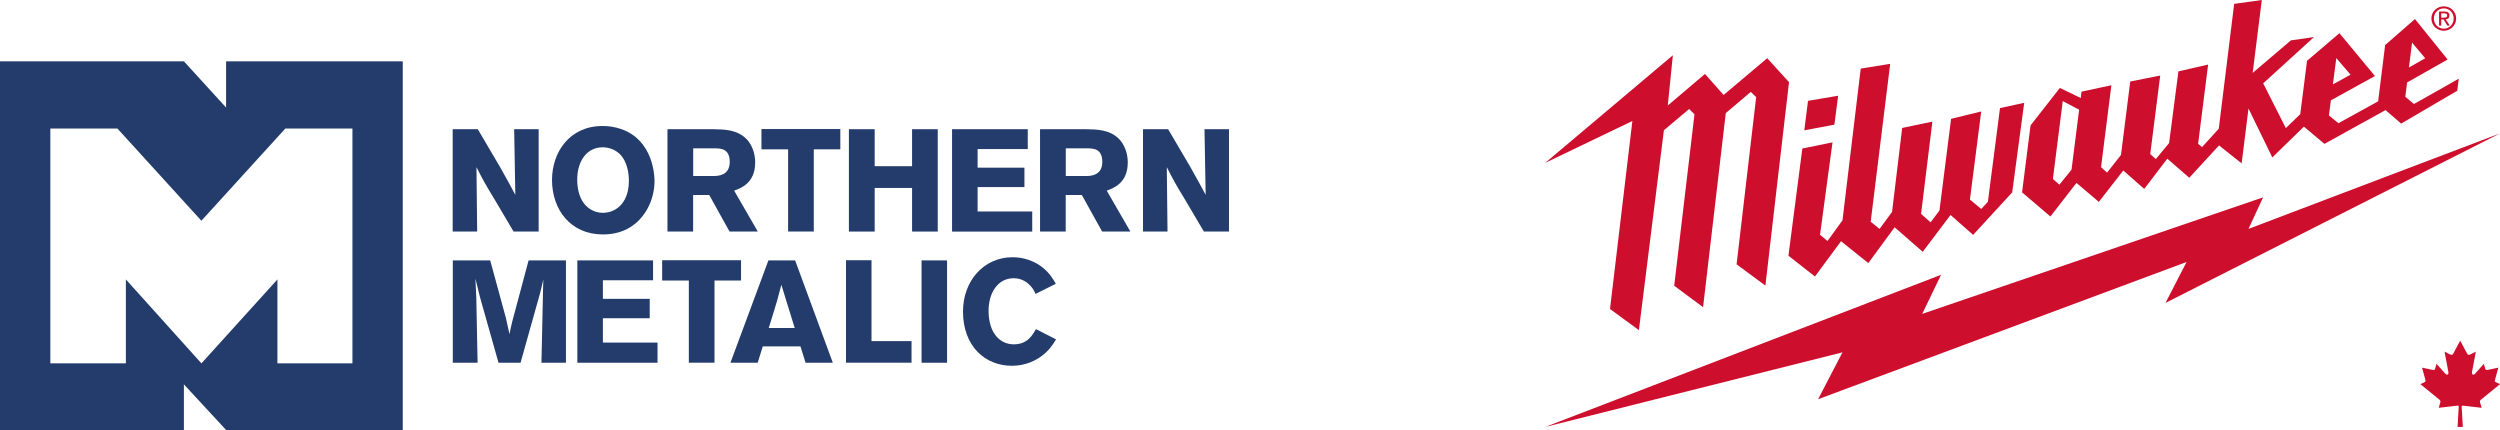 <?xml version="1.0" encoding="UTF-8"?>
<svg xmlns="http://www.w3.org/2000/svg" id="Layer_2" data-name="Layer 2" viewBox="0 0 598.99 103.14">
  <defs>
    <style>
      .cls-1 {
        fill: #ce0e2d;
      }

      .cls-2 {
        fill: #233c6c;
      }
    </style>
  </defs>
  <g id="Layer_1-2" data-name="Layer 1">
    <g>
      <path id="maple_leaf" data-name="maple leaf" class="cls-1" d="m589.45,81.63l-1.67,3.12c-.19.34-.53.31-.87.12l-1.21-.63.9,4.79c.19.87-.42.87-.72.5l-2.1-2.36-.34,1.2c-.04.16-.21.32-.47.28l-2.66-.56.7,2.55c.15.57.27.8-.15.95l-.95.45,4.58,3.73c.18.14.27.4.21.62l-.4,1.32c1.58-.18,2.99-.35,4.57-.53.14,0,.23.08.23.24l-.28,4.88h1.26l-.28-4.88c0-.16.09-.24.23-.24,1.58.18,2.99.35,4.57.53l-.4-1.32c-.06-.23.03-.48.21-.62l4.58-3.73-.95-.45c-.42-.15-.3-.38-.15-.95l.7-2.55-2.66.56c-.26.04-.43-.13-.47-.28l-.34-1.2-2.1,2.36c-.3.38-.91.38-.72-.5l.9-4.79-1.21.63c-.34.19-.68.22-.87-.12l-1.67-3.12Z"></path>
      <g>
        <polygon class="cls-1" points="598.99 31.96 538.73 54.84 542.23 47.28 460.56 75.2 465.07 65.84 370.24 102.29 441.45 84.42 435.61 95.65 523.89 62.77 518.85 72.57 598.99 31.96"></polygon>
        <path class="cls-1" d="m582.55,4.43c0-1.67,1.37-2.91,2.98-2.91s2.95,1.24,2.95,2.91-1.36,2.94-2.95,2.94-2.98-1.24-2.98-2.94m2.98,2.44c1.32,0,2.36-1.03,2.36-2.44s-1.04-2.42-2.36-2.42-2.38,1.04-2.38,2.42,1.04,2.44,2.38,2.44m-.62-.74h-.52v-3.37h1.29c.8,0,1.19.29,1.19.96,0,.6-.37.87-.88.92l.96,1.49h-.57l-.9-1.46h-.57v1.46Zm.6-1.9c.43,0,.82-.03.82-.55,0-.42-.38-.49-.73-.49h-.69v1.04h.6Z"></path>
        <path class="cls-1" d="m423.42,13.94l-10.45,8.81s-4.15-4.67-4.47-5.03c-.36.31-8.91,7.56-8.91,7.56l1.22-12.04-30.58,25.78,20.88-10.03-5.36,45.03s6.39,4.73,6.92,5.08c.54-4.29,5.7-45.54,5.98-47.78v-.1s6.05-5.1,6.05-5.1l1.29,1.27-4.86,41.07s6.5,4.85,6.92,5.13c.05-.4,4.4-37.62,5.44-46.5l6-5.08,1.28,1.27-4.69,40.05,6.9,5.1,5.66-48.74-5.22-5.74Z"></path>
        <path class="cls-1" d="m578.38,24.93l-2.08-1.75.43-3.42,9.71-5.5-7.83-9.7-7.14,6.24-1.68,13.48-9.51,5.24-2.28-1.86.47-3.62,10.56-5.82-8.51-10.27-7.76,6.61-1.63,12.79-3.45,3.34-5.43-10.72,12.17-11.09-5.53.79-9.16,7.8,2.19-17.47-6.62.92-3.69,29.92-4.01,4.4-.94-.79,2.4-18.98-7.12,1.63-2.23,17.17-3.18,3.83-1.34-1.18,2.39-18.82-7.18,1.42-2.22,17.6-3.33,4.23-1.45-1.28,2.48-19.65-7.17,1.54-.16,1.53-5.01-2.42-7.03,8.98-2.03,16.04,6.79,5.78,6.24-8.05,5.36,4.55,5.86-7.52,5.02,4.41,5.53-7.24,5.26,4.57,7.13-7.75,5.42,4.31,1.64-13.15,5.71,11.72,7.57-7.38,4.91,4.13,14.65-8.09,3.74,3.23,13.44-7.87.37-2.89-10.74,6.07Zm-.46-14.72l3.15,3.75-3.9,2.21.75-5.95Zm-18.15,3.71l3.41,3.97-4.23,2.33.82-6.3Zm-63.44,26.74l-2.91,3.58-1.56-1.35,2.37-18.68,3.92,2.08-1.82,14.37Zm-17.14-14.76l-2.9,22.45-1.59,1.72-2.71-2.25,2.7-21.11-7.22,1.76-2.78,21.96-2.13,2.84-2.28-2.02,2.71-22.11-7.24,1.52-2.42,20.11-3,4.08-2.12-1.72,4.67-37.83-7.06,1.14-4.37,36.35-3.59,4.95-1.79-1.48,2.99-22.15-7.23,1.48-3.33,25.68,6.35,4.98,6.25-8.45,6.54,5.23,6.3-8.57,6.74,5.87,6.66-8.82,5.41,4.77,9.36-10.18,2.88-21.46-5.78,1.25Zm-38.78-2.96l-7.22,1.22-.89,7.07,7.21-1.36.9-6.93Z"></path>
      </g>
    </g>
    <g>
      <g>
        <path class="cls-2" d="m108.47,30.96h6.01l5.31,9.03c1.94,3.44,2.54,4.55,3.68,6.7l-.28-15.73h5.87v24.52h-6.01l-4.58-7.75c-2.22-3.65-2.64-4.41-4.31-7.68l.17,15.42h-5.87v-24.52Z"></path>
        <path class="cls-2" d="m144.45,56.17c-7.78,0-12.19-5.97-12.19-13.06,0-6.63,4.2-12.92,12.09-12.92,1.46,0,2.99.21,4.48.73,7.5,2.6,7.99,10.77,7.99,12.43,0,4.24-1.94,8.06-4.65,10.25-2.4,1.98-5.17,2.57-7.71,2.57Zm4.24-19.07c-1.04-1.11-2.64-1.81-4.31-1.81-3.72,0-6.08,3.27-6.08,7.71,0,5.83,3.27,7.99,6.15,7.99s6.04-2.08,6.22-7.22c.1-2.57-.59-5.17-1.98-6.67Z"></path>
        <path class="cls-2" d="m159.94,30.96h11.04c2.57.04,5.77.07,8.02,2.5,1.15,1.29,1.94,3.23,1.94,5.45,0,4.93-3.37,6.15-5.04,6.77l5.66,9.79h-6.77l-4.86-8.75h-3.86v8.75h-6.15v-24.52Zm6.15,4.58v6.63h5.07c.87-.03,3.68-.1,3.68-3.37s-2.26-3.23-3.54-3.26h-5.21Z"></path>
        <path class="cls-2" d="m182.45,30.92h18.89v4.86h-6.36v19.69h-6.15v-19.69h-6.39v-4.86Z"></path>
        <path class="cls-2" d="m224.68,30.96v24.52h-6.15v-10.45h-8.96v10.45h-6.18v-24.52h6.18v8.86h8.96v-8.86h6.15Z"></path>
        <path class="cls-2" d="m228.12,30.96h18.13v4.76h-12.02v4.45h11.22v4.65h-11.22v5.84h13.09v4.83h-19.21v-24.52Z"></path>
        <path class="cls-2" d="m249.21,30.96h11.04c2.57.04,5.77.07,8.02,2.5,1.15,1.29,1.94,3.23,1.94,5.45,0,4.93-3.37,6.15-5.04,6.77l5.66,9.79h-6.77l-4.86-8.75h-3.86v8.75h-6.15v-24.52Zm6.15,4.58v6.63h5.07c.87-.03,3.68-.1,3.68-3.37s-2.26-3.23-3.54-3.26h-5.21Z"></path>
        <path class="cls-2" d="m273.87,30.96h6.01l5.31,9.03c1.94,3.44,2.53,4.55,3.68,6.7l-.28-15.73h5.87v24.52h-6.01l-4.58-7.75c-2.22-3.65-2.64-4.41-4.31-7.68l.17,15.42h-5.87v-24.52Z"></path>
        <path class="cls-2" d="m135.6,62.39v24.52h-5.87l.38-17.47.07-2.46-.21.87c-.31,1.39-.35,1.56-.63,2.6l-4.62,16.46h-5.28l-4.45-15.77-1.08-4.38c.1,1.95.1,2.36.21,4.69l.31,15.46h-5.94v-24.52h8.96l3.75,13.75.87,3.93c.35-1.7.38-1.88.66-3.02l3.92-14.66h8.93Z"></path>
        <path class="cls-2" d="m138.34,62.39h18.13v4.76h-12.02v4.45h11.22v4.65h-11.22v5.83h13.09v4.83h-19.21v-24.52Z"></path>
        <path class="cls-2" d="m158.66,62.35h18.89v4.86h-6.36v19.69h-6.15v-19.69h-6.39v-4.86Z"></path>
        <path class="cls-2" d="m190.51,62.39l9.03,24.52h-6.53l-1.22-3.92h-9.03l-1.22,3.92h-6.53l9.1-24.52h6.39Zm-3.3,5.84c-.31,1.25-.66,2.53-1.01,3.79-.52,1.84-1.46,4.72-2.01,6.56h6.22l-3.2-10.35Z"></path>
        <path class="cls-2" d="m202.7,62.35h6.11v19.38h9.59v5.17h-15.7v-24.55Z"></path>
        <path class="cls-2" d="m226.91,62.39v24.52h-6.11v-24.52h6.11Z"></path>
        <path class="cls-2" d="m253.03,81.32c-.9,1.42-1.77,2.81-3.72,4.17-1.04.73-3.44,2.15-6.84,2.15-6.49,0-11.74-4.72-11.74-13.02,0-7.26,4.93-12.99,11.88-12.99,2.81,0,5.31.97,7.16,2.43,1.7,1.35,2.5,2.71,3.2,3.93l-4.86,2.43c-.35-.8-.76-1.63-1.84-2.54-1.18-.94-2.36-1.22-3.37-1.22-3.96,0-6.04,3.68-6.04,7.78,0,5.38,2.74,8.06,6.04,8.06s4.48-2.22,5.31-3.65l4.83,2.47Z"></path>
      </g>
      <path class="cls-2" d="m54.17,14.69v11.08l-10.11-11.08H0v88.45h44.06v-11.05l10.22,11.05h42.22V14.69h-42.33Zm30.27,72.37h-17.97v-20.11l-18.21,20.11h0l-18.1-20.11v20.11H12.06V30.8h16.08l20.11,22.09,20.11-22.09h16.08v56.27Z"></path>
    </g>
  </g>
</svg>

